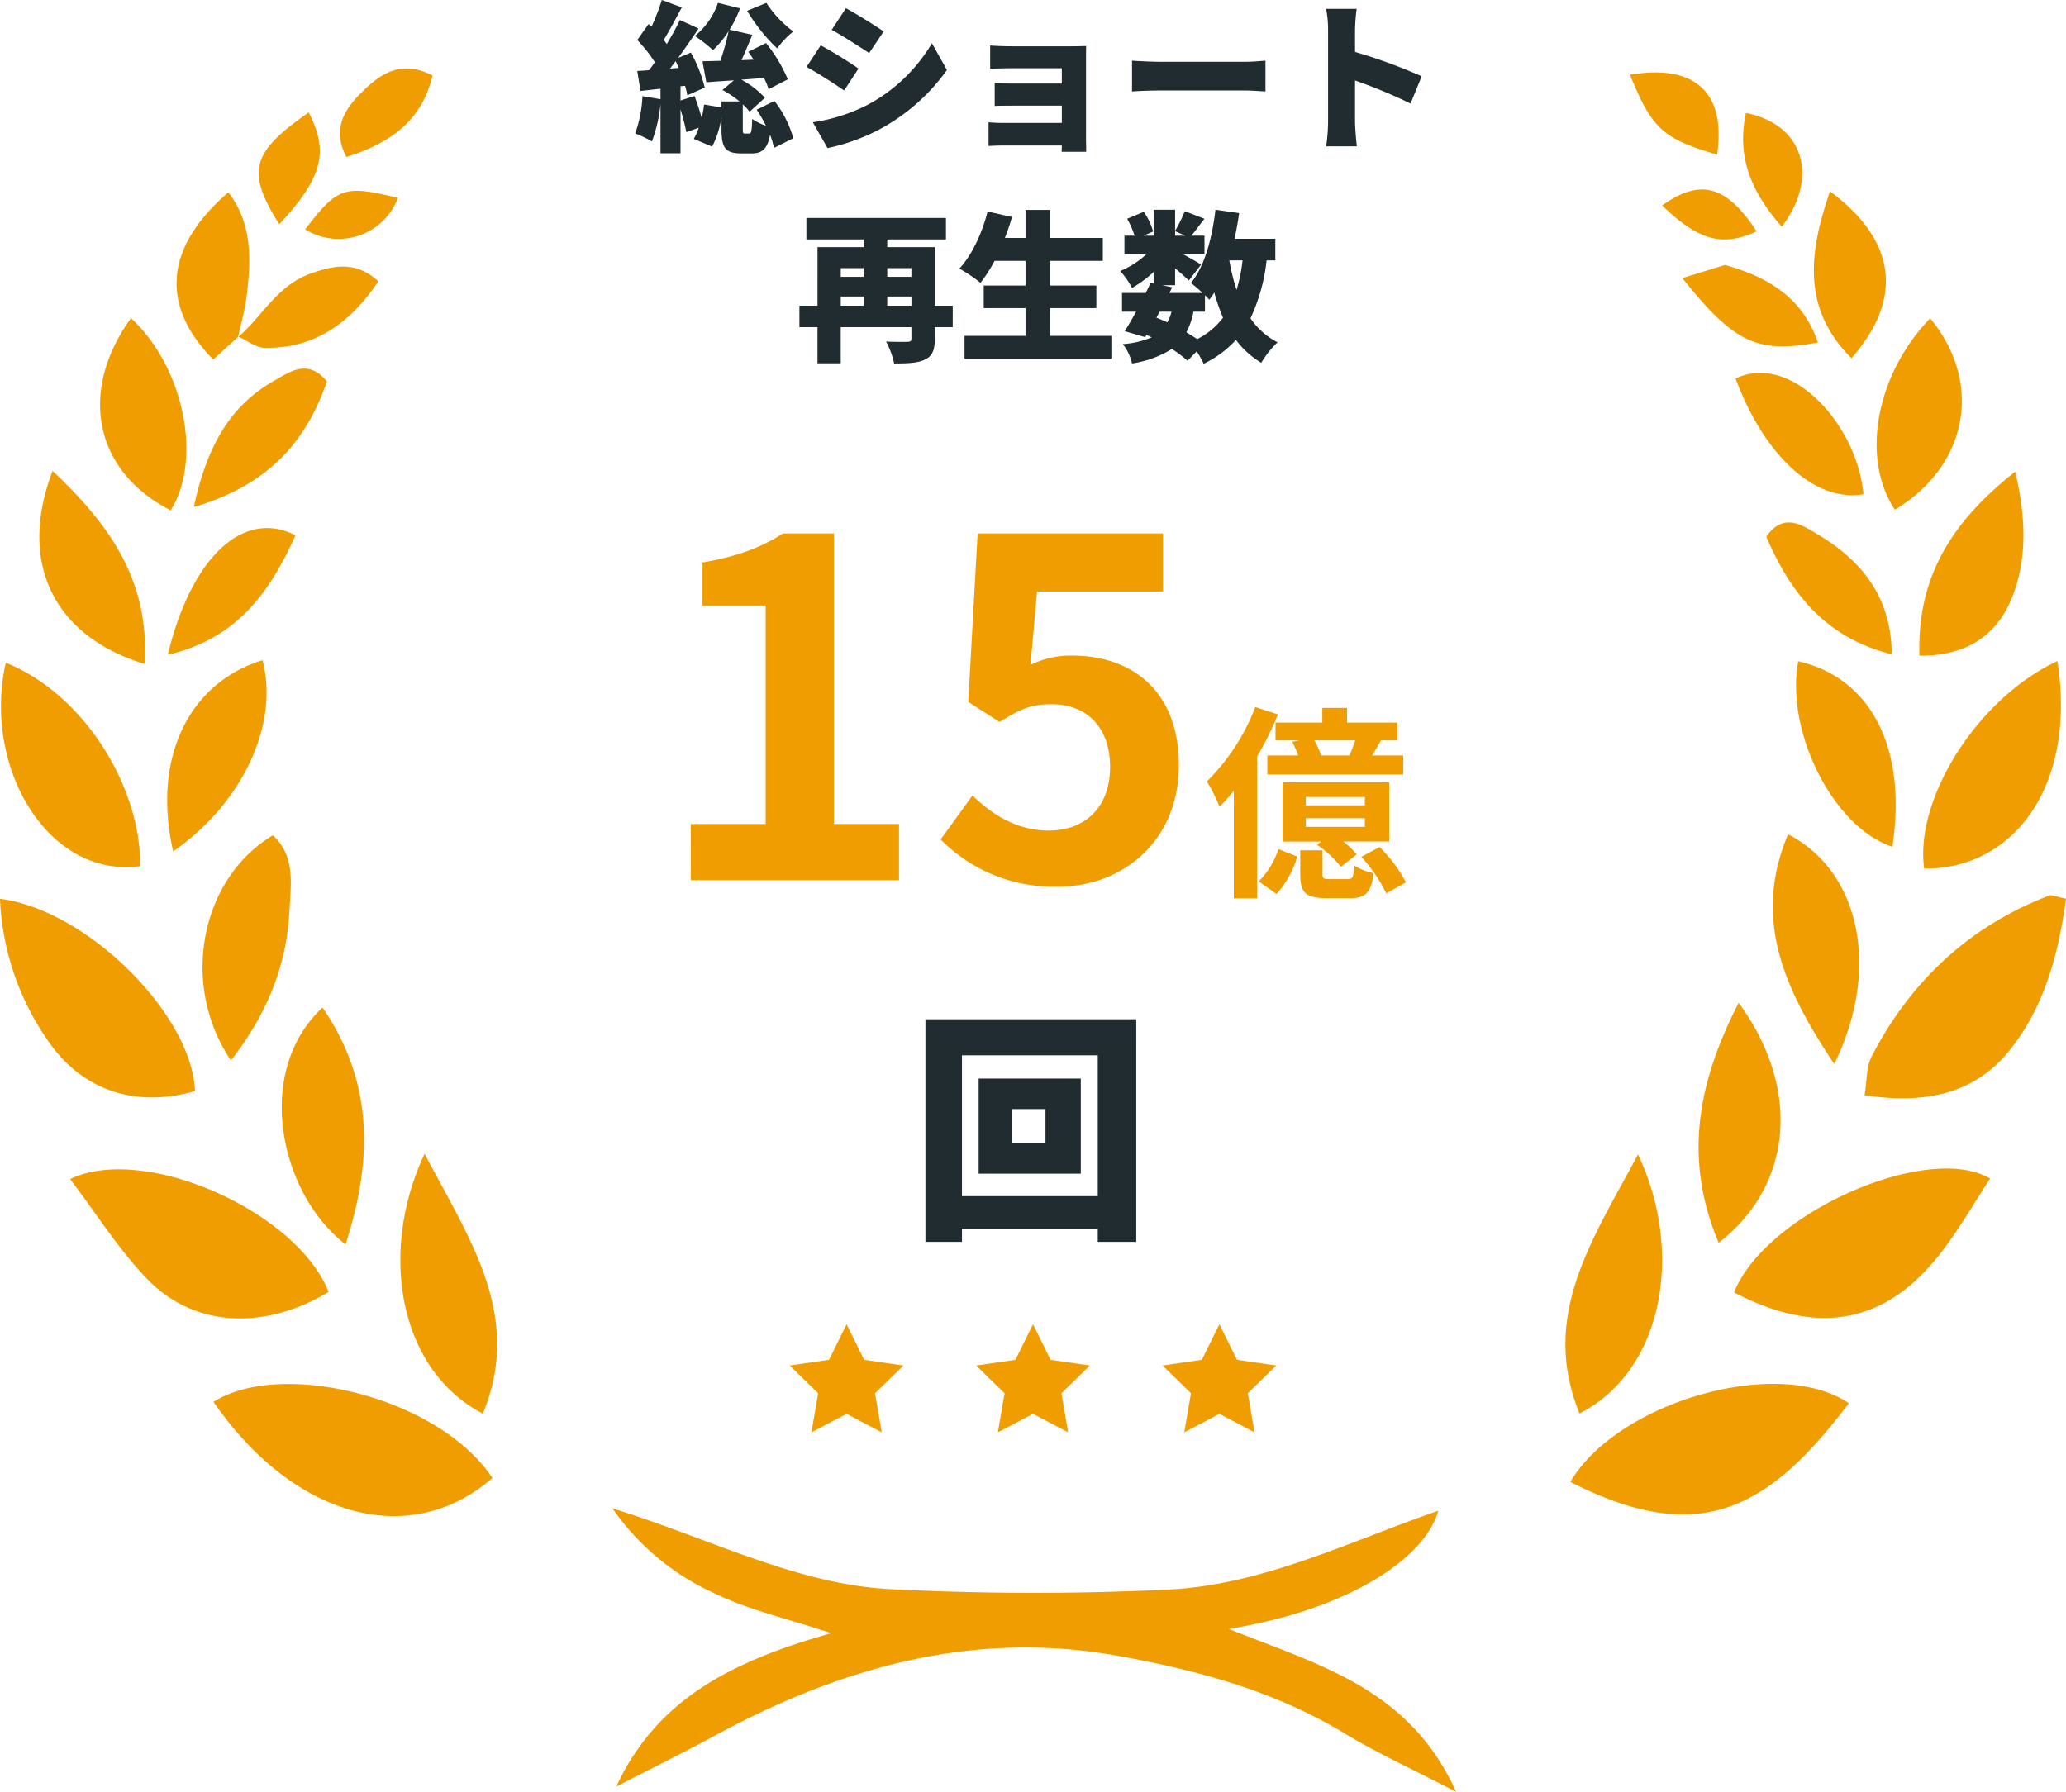 <svg xmlns="http://www.w3.org/2000/svg" xmlns:xlink="http://www.w3.org/1999/xlink" width="384.095" height="333.198" viewBox="0 0 384.095 333.198">
  <defs>
    <clipPath id="clip-path">
      <rect id="長方形_1245" data-name="長方形 1245" width="384.095" height="320.468" fill="#f09d01"/>
    </clipPath>
  </defs>
  <g id="sec-01-icon-03" transform="translate(-694.66 -2120.043)">
    <path id="パス_799" data-name="パス 799" d="M127.183,11.33a32.309,32.309,0,0,0,5.58,6.99,16.551,16.551,0,0,1,3-3.15,20.525,20.525,0,0,1-5.01-5.31Zm-14.34,10.74c.33-.42.69-.9,1.05-1.38.18.42.39.84.57,1.26Zm16.11,7.65a25.633,25.633,0,0,1,1.71,2.97,9.173,9.173,0,0,1-2.55-1.26c-.06,2.43-.18,2.73-.6,2.73h-.72c-.36,0-.42-.06-.42-.9V28.73a8.761,8.761,0,0,1,1.26,1.38l2.85-2.61a16.486,16.486,0,0,0-4.38-3.36c1.38-.09,2.79-.21,4.2-.33a12.57,12.57,0,0,1,.87,2.1l3.57-1.83a28.533,28.533,0,0,0-4.05-6.75l-3.3,1.62c.33.45.66.96.99,1.47l-2.25.09c.66-1.47,1.35-3.15,2.01-4.71l-4.23-.96a22.054,22.054,0,0,0,1.95-3.96l-4.11-1.02a13.482,13.482,0,0,1-4.29,6.15,26.6,26.6,0,0,1,3.36,2.64,18.531,18.531,0,0,0,2.91-3.54,44.827,44.827,0,0,1-1.53,5.52c-1.23.03-2.37.06-3.33.09l.72,3.9c1.53-.12,3.27-.24,5.13-.36l-2.13,1.8a18.989,18.989,0,0,1,3.18,2.13h-3.36V29.3l-3.24-.54a17.683,17.683,0,0,1-.45,2.46c-.36-1.32-.87-2.79-1.32-4.05l-2.61.84V25.37l.84-.09a12.361,12.361,0,0,1,.42,1.77l3.24-1.44a25.465,25.465,0,0,0-2.58-6.51l-2.37.99c1.32-1.8,2.64-3.72,3.81-5.46l-3.48-1.59c-.63,1.35-1.5,2.91-2.43,4.47-.18-.24-.36-.51-.57-.75,1.02-1.68,2.25-3.99,3.36-6.06l-3.72-1.38a40.115,40.115,0,0,1-1.92,4.98l-.54-.51-2.1,2.97a26.424,26.424,0,0,1,3.27,4.14c-.36.51-.72,1.02-1.08,1.47-.78.06-1.53.12-2.19.15l.6,3.72,3.72-.42v1.95l-3.36-.57a22.728,22.728,0,0,1-1.35,6.93,21.375,21.375,0,0,1,3.12,1.5,28.1,28.1,0,0,0,1.59-6.96v9.15h3.72V29.66a41.951,41.951,0,0,1,1.08,4.23l2.31-.81a10.213,10.213,0,0,1-.93,2.07l3.42,1.44a17.7,17.7,0,0,0,1.74-5.46v2.16c0,3.39.6,4.56,3.66,4.56h1.92c1.92,0,2.94-.75,3.45-3.45a13.469,13.469,0,0,1,.72,2.43l3.6-1.8a20.173,20.173,0,0,0-3.51-6.93Zm16.59-18.87-2.64,4.02c2.1,1.17,5.16,3.12,6.96,4.32l2.7-4.02C150.853,14,147.643,11.99,145.543,10.85Zm-6.15,21.21,2.73,4.8a36.6,36.6,0,0,0,10.05-3.69,36.8,36.8,0,0,0,12.15-10.83l-2.79-4.98a30.608,30.608,0,0,1-11.85,11.4A32.645,32.645,0,0,1,139.393,32.06Zm1.47-14.31-2.64,4.02c2.13,1.14,5.16,3.12,6.99,4.38l2.67-4.08A81.674,81.674,0,0,0,140.863,17.75Zm31.5.03v4.35c.84-.06,2.79-.12,4.08-.12h9.24v2.85h-8.85c-1.2,0-2.73-.03-3.63-.09v4.26c.78-.06,2.43-.06,3.63-.06h8.85v3.21h-10.95a26.657,26.657,0,0,1-2.67-.12v4.41c.51-.03,1.83-.09,2.64-.09h10.98c0,.45-.03.9-.03,1.17h4.56c0-.57-.03-1.8-.03-2.28V20.18c0-.66,0-1.86.03-2.31-.51.03-1.83.06-2.55.06h-11.22C175.153,17.93,173.263,17.87,172.363,17.78Zm26.37,2.82v5.73c1.23-.09,3.48-.18,5.19-.18h15.93c1.23,0,2.91.15,3.69.18V20.6c-.87.06-2.34.21-3.69.21h-15.93C202.453,20.81,199.933,20.69,198.733,20.6ZM235.183,32a33.678,33.678,0,0,1-.36,4.53h5.7c-.15-1.35-.33-3.72-.33-4.53V24.29a93.561,93.561,0,0,1,10.32,4.29l2.07-5.07a99.185,99.185,0,0,0-12.39-4.53V14.87a35.668,35.668,0,0,1,.3-3.9h-5.67a20.957,20.957,0,0,1,.36,3.9Zm-81.96,34.17V64.46h4.5v1.71Zm-8.64-1.71h4.26v1.71h-4.26Zm4.26-5.28V60.8h-4.26V59.18Zm8.88,0V60.8h-4.5V59.18Zm7.68,6.99h-3.33V55.28h-8.85V53.84h10.92V49.85h-25.95v3.99h10.65v1.44h-8.58V66.17H136.9v3.99h3.36v6.72h4.32V70.16h13.14v2.1c0,.48-.21.63-.75.63-.51,0-2.49.03-3.96-.06a15.534,15.534,0,0,1,1.5,4.08c2.52,0,4.35-.06,5.73-.72s1.83-1.8,1.83-3.87V70.16h3.33Zm18.09,5.61V66.62h8.61v-4.2h-8.61V57.83h9.81V53.57h-9.81V48.35h-4.56v5.22h-3.84a37.279,37.279,0,0,0,1.32-3.9l-4.53-1.02c-1.02,4.05-2.94,8.16-5.25,10.62a28.96,28.96,0,0,1,3.93,2.64,26.663,26.663,0,0,0,2.61-4.08h5.76v4.59h-7.77v4.2h7.77v5.16h-11.34v4.26h27.3V71.78Zm28.8-4.5V64.22a10.086,10.086,0,0,1,.81.84,15.257,15.257,0,0,0,.93-1.35,34.266,34.266,0,0,0,1.62,4.68,13.7,13.7,0,0,1-4.8,3.99c-.6-.39-1.29-.84-2.01-1.26a14.053,14.053,0,0,0,1.32-3.84Zm-8.43,0h2.22a10.089,10.089,0,0,1-.78,1.98c-.66-.3-1.35-.6-2.04-.87Zm15.42-9.54a31.138,31.138,0,0,1-1.11,5.49,37.659,37.659,0,0,1-1.35-5.49Zm-12.54-5.43,1.89.84h-1.89Zm18.63,5.43V53.72h-7.59c.36-1.56.63-3.15.87-4.77l-4.41-.63c-.63,5.4-2.04,10.59-4.56,13.62a25.251,25.251,0,0,1,2.16,1.86h-6.15l.51-1.05-1.86-.39h2.4V59.21c.99.84,1.95,1.68,2.55,2.28l2.28-2.97c-.54-.36-2.13-1.26-3.45-1.98h4.08V53.15h-2.43c.69-.84,1.53-2.01,2.43-3.15l-3.66-1.41a27.528,27.528,0,0,1-1.8,3.66V48.32h-3.99v4.83h-1.89l1.8-.78a12.639,12.639,0,0,0-1.74-3.66L197.833,50a17.966,17.966,0,0,1,1.38,3.15h-1.89v3.39h4.14a16.449,16.449,0,0,1-4.92,3.18,14.841,14.841,0,0,1,2.19,3.15,22.348,22.348,0,0,0,4.02-2.97v2.13l-.57-.12q-.405.9-.9,1.89h-4.41v3.48h2.61c-.72,1.35-1.47,2.61-2.1,3.63l3.81,1.11.24-.42c.33.15.63.3.96.45a16.633,16.633,0,0,1-5.37,1.26,9.11,9.11,0,0,1,1.71,3.6,19.284,19.284,0,0,0,7.41-2.7,23.611,23.611,0,0,1,2.91,2.19l1.71-1.74a17.725,17.725,0,0,1,1.29,2.31,19.546,19.546,0,0,0,6-4.44,16.485,16.485,0,0,0,4.71,4.26,17.121,17.121,0,0,1,3.03-3.81,13.645,13.645,0,0,1-5.04-4.47,33.856,33.856,0,0,0,3-10.77Z" transform="translate(706.384 2110.723)" fill="#202c30"/>
    <path id="パス_801" data-name="パス 801" d="M183.9,37.96h-6.255V31.57H183.9ZM171.478,25.9V43.585h18.99V25.9Zm-3.1,21.87V21.58h25.245V47.77Zm-6.795-32.9v41.4h6.795v-2.43h25.245v2.43h7.155v-41.4Z" transform="translate(705.126 2294.714)" fill="#202c30"/>
    <path id="パス_800" data-name="パス 800" d="M117.957,101h38.715V90.56H144.579V36.533H135.1c-4.089,2.61-8.439,4.263-14.964,5.394v8h11.745V90.56h-13.92Zm68.295,1.218c11.745,0,22.446-8.265,22.446-22.62,0-14.007-8.961-20.358-19.836-20.358a16.591,16.591,0,0,0-7.743,1.74l1.218-13.659h23.4V36.533H171.288l-1.74,31.32,5.829,3.741c3.828-2.436,5.916-3.306,9.657-3.306,6.438,0,10.875,4.176,10.875,11.658,0,7.569-4.7,11.832-11.4,11.832-5.916,0-10.527-2.958-14.181-6.525l-5.916,8.178A29.556,29.556,0,0,0,186.252,102.218Zm46.041-12.732h10.982v1.6H232.293Zm0-3.952h10.982v1.558H232.293Zm-5.092,9.69a14.871,14.871,0,0,1-3.648,6l3.306,2.356a18.976,18.976,0,0,0,3.876-6.954Zm4.066.228v4.37c0,3.42.874,4.522,4.864,4.522h4.446c2.774,0,3.876-.95,4.332-4.636a11.143,11.143,0,0,1-3.572-1.406c-.152,2.2-.342,2.508-1.254,2.508h-3.344c-1.178,0-1.33-.114-1.33-1.026V95.452Zm11.362,1.216a28.867,28.867,0,0,1,4.636,6.8l3.648-2.052a26.352,26.352,0,0,0-4.9-6.574ZM229.785,75.274a19.055,19.055,0,0,1,1.1,2.546h-5.738v3.534h25.27V77.82h-5.776l1.634-2.812h3.04V71.7h-9.348V68.966h-4.6V71.7h-8.7v3.306h4.446Zm4.1-.266h7.6c-.3.912-.684,1.938-1.064,2.812h-5.282A14.919,14.919,0,0,0,233.889,75.008Zm.494,19.418a19.614,19.614,0,0,1,4.446,4.1l2.926-2.318a16.634,16.634,0,0,0-2.47-2.394H247.8V82.8H228v11.02h7.182ZM222.907,68.814A39,39,0,0,1,213.9,82.646a28.689,28.689,0,0,1,2.356,4.712,34.735,34.735,0,0,0,2.66-3v20.026h4.332V78.01a62.359,62.359,0,0,0,3.876-7.828Z" transform="translate(705.126 2182.714)" fill="#f09d01"/>
    <g id="グループ_1553" data-name="グループ 1553" transform="translate(694.66 2132.773)">
      <g id="グループ_1552" data-name="グループ 1552" transform="translate(0 0)">
        <g id="グループ_1551" data-name="グループ 1551">
          <g id="グループ_1550" data-name="グループ 1550" clip-path="url(#clip-path)">
            <path id="パス_262" data-name="パス 262" d="M114.595,319.482c7.8-16.951,22.824-23.642,39.937-28.512-8.054-2.676-15.366-4.3-21.9-7.5a46.277,46.277,0,0,1-18.774-15.709c18.531,5.764,34.245,14.132,51.677,15.026,17.173.882,34.46.919,51.637.08,17.585-.858,33.495-8.861,50.224-14.662-2.806,9.805-18.712,18.793-38.972,21.971,16.5,6.664,33.545,10.9,42.282,30.3-8.168-4.246-14.679-7.2-20.753-10.881-13.036-7.9-27.394-11.758-42.144-14.413-26.927-4.847-51.562,2.173-75.043,14.916-5.99,3.251-12.108,6.267-18.167,9.392M91.543,262.12c-9.995-15.1-39.322-22.145-51.849-14.158,14.939,21.586,36.556,27.488,51.849,14.158m200.41.722c23.914,12.219,36.761,5.241,51.765-14.624-13.153-8.942-43.1-.2-51.765,14.624M13.042,206.532c4.862,6.392,9.036,13.147,14.445,18.7,8.618,8.848,21.676,9.476,33.6,2.286-5.854-14.947-34.27-27.633-48.047-20.985m348.2,13.176c3.185-4.213,5.841-8.827,8.748-13.272-11.538-6.87-41.753,6.4-47.6,21.17,17.717,9.244,29.768,4.118,38.855-7.9M381,153.8c-14.876,5.693-25.757,15.885-33.037,29.919-1.013,1.956-.856,4.518-1.313,7.221,11.168,1.69,20.351-.2,26.854-8.232,6.444-7.954,9.158-17.711,10.592-28.326-1.9-.379-2.609-.77-3.1-.582m-381,.6a49.83,49.83,0,0,0,8.99,26.5c6.269,9.093,16.12,12.453,27.264,9.273-.517-14.13-19.876-33.65-36.253-35.769m357.729-5.624c16.165.243,28.431-14.842,24.779-38.579-14.8,6.87-26.569,25.547-24.779,38.579M1.08,110.511c-4.367,19.21,7.671,40.113,24.955,37.842.283-14.078-9.964-31.812-24.955-37.842M293.649,250.121c15.736-8.034,19.413-30.277,10.87-48.168-8.542,16.048-18.253,29.99-10.87,48.168m-203.879.025c7.468-18.22-2.357-32.178-10.829-48.319-8.607,18.247-4.836,40.2,10.829,48.319m229.751-31.774c13.7-10.573,15.447-28.592,3.721-44.621-7.82,15.158-10.178,29.3-3.721,44.621M59.96,174.622c-12.987,12.162-7.791,34.806,4.284,44.05,5.144-15.914,5.117-30.277-4.284-44.05M53.81,156.645c.239-4.809,1.189-10.094-3.072-14.043-13.45,8.063-17.371,27.694-7.8,41.872,6.781-8.739,10.366-17.757,10.868-27.828m278.616-14.22c-6.631,15.717-.764,28.688,8.593,42.7,8.764-17.855,4.656-35.934-8.593-42.7M9.78,74.838c-6.451,16.792-.065,30.652,17.12,35.9.938-15.856-6.865-26.18-17.12-35.9M374.41,97.471c2.481-6.968,2.161-14.388.236-22.5-11.379,9.032-18.265,19.12-17.8,34.232,9.533.065,14.976-4.47,17.562-11.733M48.8,110.041c-13.779,4.252-20.556,18.32-16.6,35.558,13.065-9.112,19.716-23.81,16.6-35.558M24.348,46.422c-9.853,13.7-6.794,28.514,7.382,35.75,5.967-9.552,2.431-26.678-7.382-35.75m327.469,98.3c2.758-18.243-3.9-31.37-17.5-34.485-2.46,13.123,6.61,31,17.5,34.485m.465-62.661c13.62-8.207,16.459-23.625,6.556-35.6-10.073,10.446-12.941,26.019-6.556,35.6m-5.844-2.889c-1.166-12.9-13.385-26.456-23.776-21.515,5.462,14.641,14.976,23.089,23.776,21.515M44.263,49.95c.53-2.452,1.244-4.882,1.556-7.361.852-6.788,1.216-13.534-3.356-19.56-11.813,10.161-12.786,20.989-2.82,31.1l4.673-4.261Zm16.524,8.26c-3.5-4.284-6.815-1.836-9.656-.239-8.256,4.64-12.608,12.062-15.1,23.59,13.942-4.12,20.841-12.156,24.752-23.351m283.43-4.324c9.679-11.051,8.394-21.858-3.993-31.039-4,11.574-5.182,21.888,3.993,31.039m-6.49,32.62c-2.76-1.633-6.2-3.982-9.348.57,4.508,10.466,10.958,18.781,23.336,21.867-.119-10.875-5.775-17.573-13.988-22.438m-282.789.308c-9.6-4.9-19.3,3.865-23.741,22.214,13.084-3.042,19.072-11.892,23.741-22.214M44.316,49.872c1.642.727,3.275,2.058,4.927,2.083,9.468.14,16.015-4.818,21.1-12.374-4.148-3.76-8.122-3.044-12.673-1.409-6.176,2.217-8.892,7.927-13.4,11.779Zm293.653,1.085c-2.835-8.331-9.281-12.2-17.282-14.413-2.387.735-4.749,1.464-7.921,2.441,9.679,12.114,13.952,14.055,25.2,11.972M319.23,16.019C320.9,4.558,315.256-.871,303.037,1.164c4.076,10.079,6.153,11.924,16.193,14.855m5.36-7.74c-1.719,8.038.85,14.556,6.677,21.153,7.129-9.487,3.831-19.078-6.677-21.153M66.85,4.834C63.59,8.149,61.9,11.717,64.4,16.465c8.126-2.592,14-6.654,16.015-15.14C74.471-1.784,70.55,1.07,66.85,4.834M57.4,8.176c-10.659,7.429-11.679,10.925-5.483,20.8,8.094-8.737,9.244-13.444,5.483-20.8m16.588,15.9c-10-2.441-11.212-2.029-17.254,5.846a11.8,11.8,0,0,0,17.254-5.846m235.036,1.4c6.746,6.528,11.193,7.749,17.545,4.815-5.546-8.549-10.479-9.9-17.545-4.815" transform="translate(0 0)" fill="#f09d01"/>
            <path id="パス_263" data-name="パス 263" d="M87.265,121.988l3.266,6.616,7.3,1.061-5.283,5.151,1.246,7.271-6.53-3.432-6.53,3.432,1.246-7.271L76.7,129.664,84,128.6Z" transform="translate(70.127 111.536)" fill="#f09d01"/>
            <path id="パス_264" data-name="パス 264" d="M105.369,121.988l3.266,6.616,7.3,1.061-5.284,5.151,1.246,7.271-6.53-3.432-6.53,3.432,1.246-7.271L94.8,129.664l7.3-1.061Z" transform="translate(86.679 111.536)" fill="#f09d01"/>
            <path id="パス_265" data-name="パス 265" d="M123.472,121.988l3.266,6.616,7.3,1.061-5.284,5.151L130,142.086l-6.53-3.432-6.53,3.432,1.246-7.271-5.284-5.151,7.3-1.061Z" transform="translate(103.231 111.536)" fill="#f09d01"/>
          </g>
        </g>
      </g>
    </g>
  </g>
</svg>
